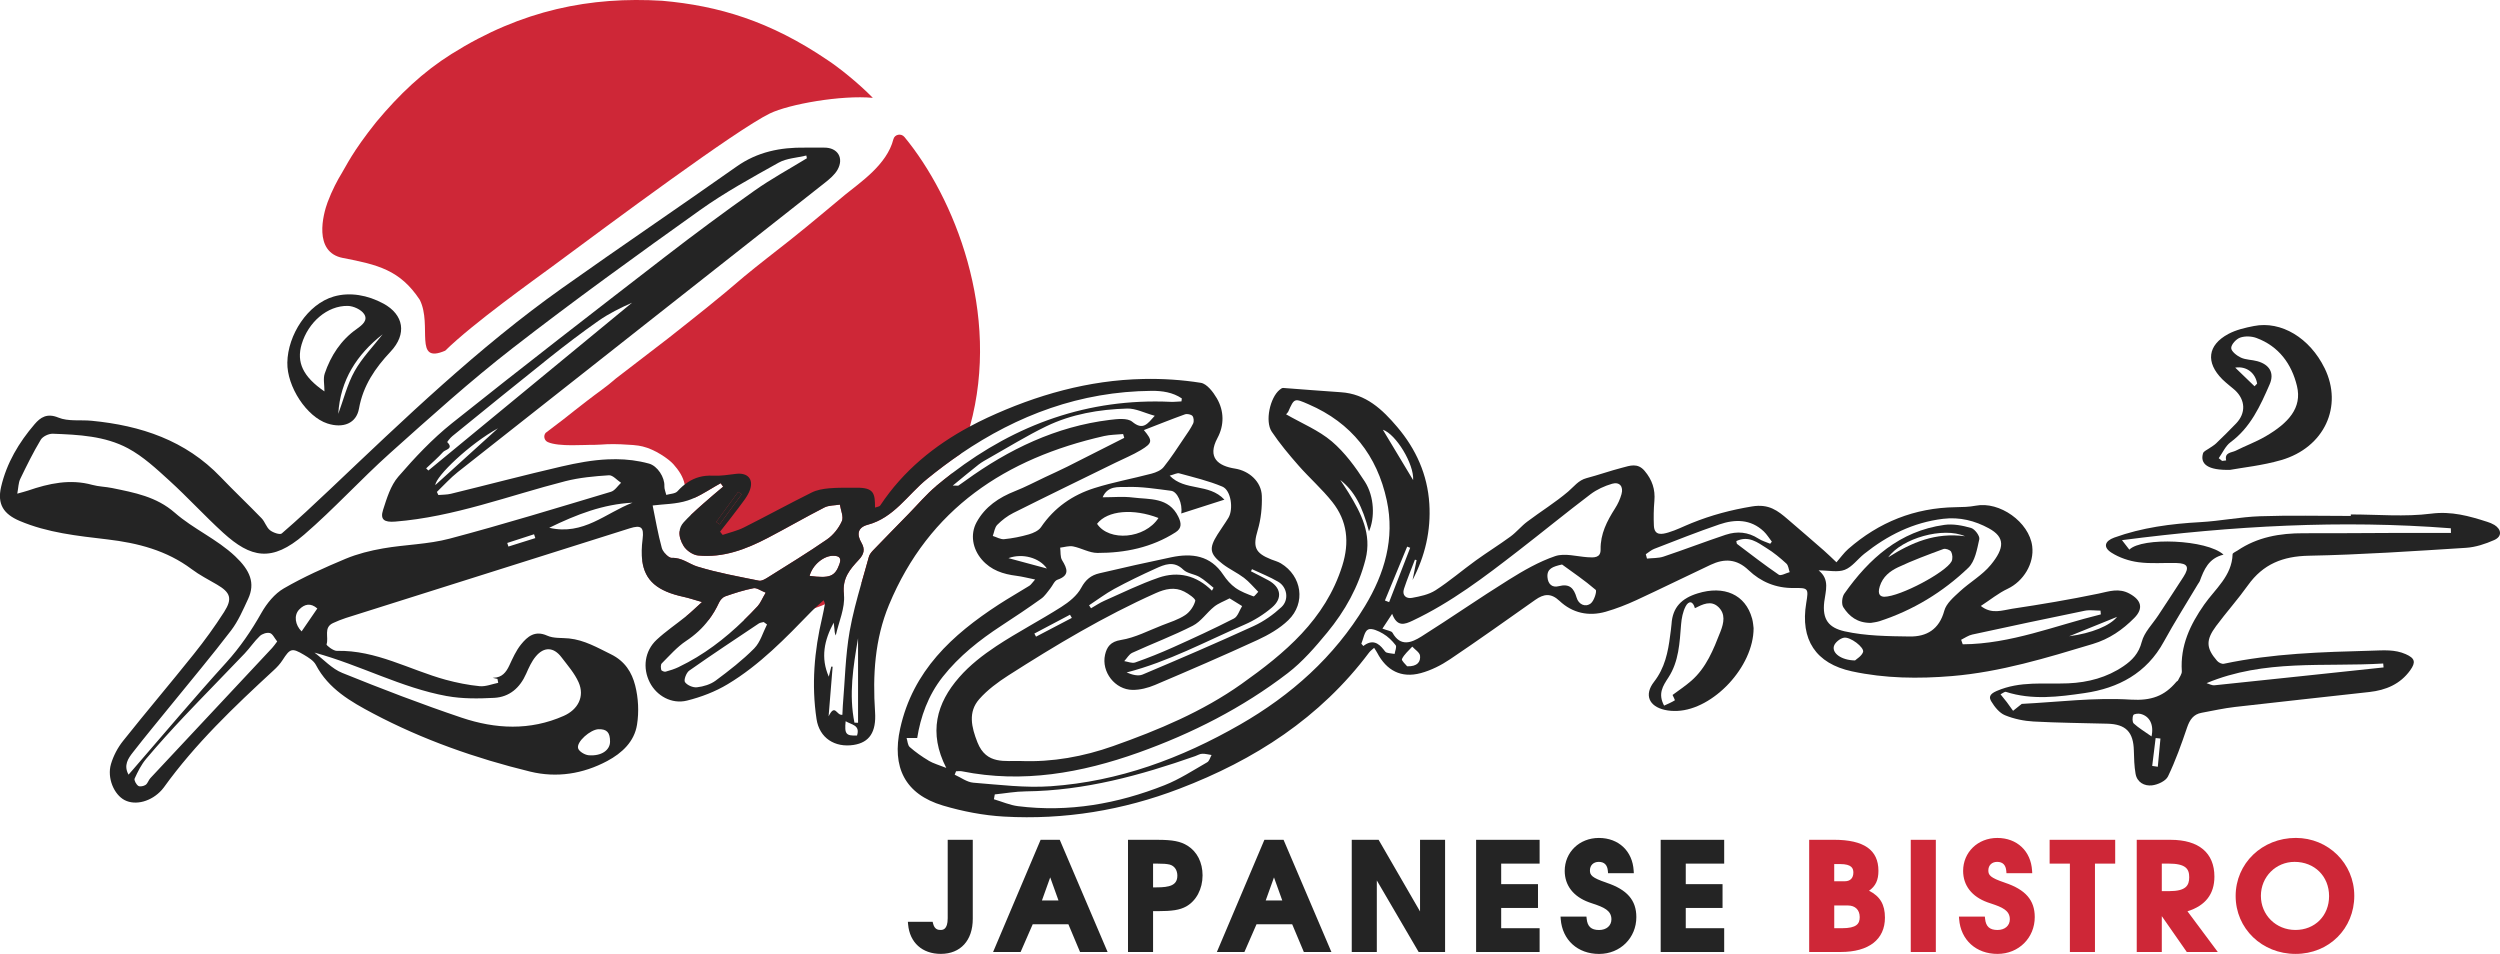 <?xml version="1.0" encoding="UTF-8"?> <svg xmlns="http://www.w3.org/2000/svg" id="Layer_2" data-name="Layer 2" viewBox="0 0 1003.11 382.75"><defs><style> .cls-1 { fill: #242424; } .cls-1, .cls-2, .cls-3, .cls-4 { stroke-width: 0px; } .cls-2 { fill: #242424; } .cls-3 { fill: #e80703; } .cls-4 { fill: #ce2737; } </style></defs><g id="Layer_1-2" data-name="Layer 1"><g><path class="cls-4" d="M137.1,69.53c1.8-2.88,4.19-8.45,13.87-20.57,9.3-11.14,18.7-20.06,30.17-27.28C209.49,3.86,237.13-1.43,265.72.31c22.54,1.99,43.25,8.13,66.36,23.82,4.22,2.77,12.07,8.93,18.14,15.13-12.66-1.18-33.62,2.53-41.31,6.26-13.58,6.59-63.95,44.12-87.06,61.22-6.98,5.17-32,22.94-43.21,33.97-12.88,5.55-5.06-10.1-10.2-20.39-7.91-12.02-16.94-14.13-30.85-16.81-12.01-2.29-7.92-17.59-6.14-22.38,1.75-4.7,4.09-9.1,5.65-11.6Z"></path><path class="cls-3" d="M375.7,194.99c2.12-1.77,4.25-3.48,6.41-5.12-3.36,6.89-7.56,13.68-12.71,20.3-8.15,10.43-15.87,18.26-23.81,24.02,1.01-3.58,2.07-7.17,3.04-10.75.27-1.01,1.07-1.97,1.83-2.75,4.7-4.88,9.45-9.72,14.18-14.56,3.66-3.73,7.06-7.8,11.07-11.14Z"></path><path class="cls-4" d="M362.9,54.97c-1.32-1.6-3.95-1.09-4.44.92-2.57,10.19-13.33,17.31-19.32,22.21-4.7,3.85-13.68,11.53-21.99,18.12-6.12,4.85-12.61,9.8-18.55,14.72-10.28,8.9-20.18,16.64-30.43,24.75l-21.03,16.16c-3.79,3.37-7.62,5.87-11.59,8.98-3.57,2.8-6.77,5.22-9.34,7.32l-7.29,5.55c-.98,1.22-.54,3.05.89,3.69,4.47,1.98,14.81,1.01,18.85,1.1,1.32.02,3.82-.22,5.11-.26,1.55-.05,3.89-.02,5.37.04,1.42.06,3.41.19,4.89.29,1.61.11,2.88.36,3.82.58,4.94,1.17,10.49,5,12.43,7.22,2.14,2.44,3.81,4.91,4.45,8.01.45,2.21,3.63,2.99,3.86,5.42,3.63-1.62,7.03-3.98,10.57-5.9.32.47.65.94.98,1.39-2.63,2.24-5.31,4.43-7.88,6.74-1.65,1.47-3.31,2.93-4.91,4.46-.23.54-.51,1.12-.85,1.69-1.51,2.66-2.04,3.81-3.85,5.08-.21,2.01.56,4.07,1.63,5.82,1.12,1.83,3.72,3.61,5.8,3.82,10.07,1.01,19.2-2.48,27.93-7.03,7.63-3.98,15.09-8.31,22.75-12.23,1.8-.92,4.13-.8,6.23-1.15.33,2.25,1.57,4.91.79,6.65-1.24,2.78-3.42,5.55-5.93,7.29-7.77,5.38-15.86,10.29-23.87,15.33-1.03.63-2.42,1.47-3.45,1.25-8.25-1.68-16.61-3.16-24.64-5.64-3.43-1.06-6.24-3.69-10.35-3.52-.8.03-1.92-.82-2.78-1.86-.38.21-.76.38-1.1.48-3.11.98-5.61,1.74-7.95,2.43,1.03,8.1,6.15,12.32,16.66,14.59,2.07.44,4.1,1.15,7.32,2.07-2.74,2.48-4.41,4.13-6.23,5.59-.09.08-.18.15-.27.21,3.02.7,6.14,1.24,9.12,1.44,1.63-2.13,3.02-4.46,4.19-7,.47-1.03,1.47-2.15,2.48-2.51,3.72-1.3,7.5-2.52,11.35-3.27,1.29-.26,2.87,1,4.9,1.78-1.53,2.58-2.13,4.22-3.22,5.4-1.8,1.93-3.64,3.82-5.53,5.65,10.58-.39,19.86-1.8,28.46-4.82,1.38-.47,2.72-.98,4.05-1.56,2.6-1.09,5.14-2.34,7.65-3.78,0-.09,0-.2-.02-.29-.73-6.47,2.45-9.99,6-13.82,2.06-2.21,2.55-4.19,1.03-6.8-1.93-3.3-1.59-6.12,2.49-7.21,10.57-2.81,16.05-12.06,23.85-18.4,4.43-3.6,8.93-6.98,13.54-10.11,1.44-3.66,2.66-7.33,3.67-11.02,12.55-45.53-6.41-92-26.32-116.09ZM336.78,226.46c-1.75,4.78-3.79,5.7-11.94,4.61,1.21-4.47,5.73-8.18,9.63-8.07,2.37.06,3.25.92,2.31,3.46Z"></path><g><path class="cls-2" d="M854.49,238.21c-4.31-2.37-8.16-.94-12.46-.03-11.49,2.39-23.08,4.34-34.69,6.08-3.9.59-8.15,2.36-12.55-1.12,3.79-2.46,7.06-5.15,10.76-6.89,6.33-2.99,10.75-10.13,9.86-17.11-1.22-9.69-13.12-18.11-22.7-16.23-2.62.51-5.34.56-8.01.6-16.46.24-30.78,5.99-43.1,16.76-1.77,1.56-3.16,3.57-4.73,5.35-1.68-1.57-3.31-3.22-5.05-4.73-4.78-4.19-9.6-8.33-14.42-12.47-4.11-3.54-7.63-6.32-14.38-5.22-8.43,1.38-16.4,3.51-24.22,6.67-3.13,1.25-6.17,2.83-9.39,3.78-2.43.71-5.64,1.5-5.8-2.8-.14-3.28-.09-6.58.2-9.84.41-4.64-.89-8.5-3.93-12.09-2.81-3.31-5.91-2.06-8.95-1.27-4.82,1.24-9.54,2.93-14.36,4.2-3.25.86-4.99,3.37-7.35,5.38-5.17,4.4-11,7.98-16.43,12.08-2.39,1.78-4.29,4.2-6.7,5.96-4.55,3.34-9.37,6.32-13.95,9.63-5.43,3.92-10.54,8.33-16.14,11.94-2.71,1.74-6.21,2.46-9.45,3.05-2.3.42-4.1-.98-3.2-3.66,1.3-3.95,2.9-7.78,4.38-11.67.23.06.45.12.67.18-.53,2.66-1.07,5.32-1.62,7.98,5.03-9.61,7.41-19.79,6.73-30.58-.74-11.72-5.34-21.93-12.85-30.79-5.99-7.06-12.59-13.33-22.64-13.97-7.72-.48-15.43-1.18-23.16-1.72-.47-.03-1.03.41-1.44.76-3.81,3.11-5.93,12.62-3.14,16.78,3.2,4.79,6.95,9.25,10.75,13.59,4.38,4.99,9.43,9.42,13.54,14.6,6.06,7.63,6.97,16.19,4.01,25.61-6.79,21.62-23.11,35.13-40.42,47.42-15.66,11.11-33.42,18.53-51.53,24.94-11.94,4.23-24.38,6.48-36.97,5.99-6.24-.24-13.85,1.63-17.46-7.48-2.4-6.08-3.85-12.15.71-17.34,3.28-3.72,7.47-6.82,11.68-9.52,19.06-12.18,38.46-23.79,59.18-33.04,3.76-1.68,7.59-2.58,11.41-.6,1.75.89,4.63,2.89,4.41,3.73-.54,2.13-2.16,4.46-4.04,5.7-2.77,1.83-6.08,2.86-9.22,4.08-5.47,2.12-10.87,5-16.55,5.9-4.23.67-5.65,2.8-6.38,5.91-1.56,6.88,3.99,14.06,11.05,14.12,2.99.03,6.18-.79,8.96-1.97,13.79-5.85,27.54-11.79,41.15-18.05,4.41-2.04,8.9-4.6,12.36-7.95,7.13-6.89,5.46-17.73-2.98-22.81-1.18-.71-2.58-1.06-3.88-1.57-6.61-2.62-7.38-5.12-5.41-11.75,1.31-4.38,1.8-9.19,1.65-13.77-.18-5.67-5.08-10.04-10.78-10.93-6.59-1.03-11.31-4.28-7-12.3,2.74-5.11,2.68-10.84-.27-15.9-1.48-2.54-3.98-5.82-6.42-6.21-7.59-1.21-15.39-1.71-23.1-1.54-21.96.44-42.87,6.42-62.52,15.52-2.37,1.1-4.7,2.27-7,3.51-14.21,7.59-26.79,17.78-36.01,31.71-.32.5-1.3.56-2.1.86.02-5.73-.47-8.03-7.41-7.97-3.67.02-7.35-.09-11,.23-2.39.21-4.94.65-7.06,1.72-9.12,4.53-18.05,9.43-27.15,14-2.68,1.35-5.68,2.01-8.53,2.98-.35-.44-.68-.86-1.03-1.3,2.43-3.13,4.94-6.2,7.29-9.4,1.72-2.37,3.79-4.72,4.72-7.41,1.51-4.4-1.06-6.94-5.62-6.38-3.07.38-6.17.88-9.22.73-3.9-.2-7.18.71-10.07,2.62-1.48.95-2.87,2.18-4.19,3.64-.91,1.01-2.96,1-4.49,1.45-.27-1.19-.82-2.39-.76-3.55.18-3.46-2.75-8.07-6.18-9.01-1.12-.3-2.22-.57-3.34-.79-4.4-.88-8.78-1.1-13.15-.91-6.23.27-12.43,1.44-18.58,2.86-14.83,3.43-29.57,7.33-44.35,10.94-1.63.41-3.39.35-5.08.51-.21-.42-.41-.83-.6-1.24,2.8-2.68,5.4-5.61,8.43-8,49.08-38.74,98.22-77.41,147.34-116.12,1.84-1.47,3.81-3.11,4.96-5.11,2.72-4.76.06-8.98-5.32-8.92-2.55.03-5.09.03-7.65,0-9.9-.15-19.14,1.68-27.5,7.59-23.25,16.39-46.81,32.33-70,48.78-33.71,23.91-63.38,52.54-93.28,80.87-6.3,5.97-12.65,11.91-19.23,17.58-.73.62-3.52-.33-4.73-1.32-1.45-1.16-2-3.37-3.33-4.75-5.4-5.59-11.06-10.93-16.43-16.55-14.12-14.77-32.06-20.69-51.76-22.6-4.49-.44-9.42.35-13.38-1.28-4.57-1.89-7.21-.06-9.51,2.63-6.32,7.36-11.25,15.62-13.47,25.2-1.59,6.91.97,10.87,7.45,13.63,11.26,4.78,23.23,6,35.13,7.41,12.29,1.45,23.82,4.4,33.91,11.96,3.16,2.37,6.73,4.19,10.14,6.18,5.41,3.17,6.3,5.61,2.86,10.99-3.73,5.83-7.81,11.46-12.14,16.87-9.36,11.72-19.08,23.14-28.42,34.89-2.15,2.69-3.87,5.99-4.84,9.28-1.63,5.58,1.24,12.26,5.49,14.45,4.41,2.28,10.78.53,14.9-4.08.27-.32.56-.65.8-.98,12.65-17.58,28.24-32.41,44.06-47,1.35-1.22,2.63-2.6,3.61-4.13,3.01-4.69,3.73-4.99,8.57-2.12,1.78,1.07,3.9,2.33,4.79,4.04,5.05,9.66,14.04,14.78,22.96,19.5,19.94,10.55,41.18,18,63.06,23.34,10.61,2.57,21.1.95,30.87-4.25,6.02-3.22,10.9-7.82,11.97-14.59.82-5.11.54-10.72-.74-15.74-1.33-5.2-4.05-9.73-9.77-12.53-5.47-2.69-10.6-5.68-16.76-6.33-2.95-.3-6.2.05-8.77-1.12-4.94-2.22-7.92.35-10.51,3.54-2,2.48-3.34,5.53-4.7,8.45-1.3,2.78-2.98,4.81-6.27,4.9-.15,0-.3.05-.39.05.6.14,1.27.29,1.92.42.09.53.2,1.06.29,1.57-2.48.5-5.02,1.57-7.42,1.35-4.6-.45-9.19-1.38-13.65-2.58-14.51-3.98-27.95-11.97-43.67-11.59-1.42.03-4.28-2.22-4.14-2.62.97-2.81-1.32-6.74,2.6-8.54,1.68-.76,3.37-1.47,5.12-2.03,37.97-12.02,75.94-24,113.93-35.98,4.61-1.45,5.76-.44,5.17,4.25-.42,3.3-.48,6.18-.17,8.68,1.03,8.1,6.15,12.32,16.66,14.59,2.07.44,4.1,1.15,7.32,2.07-2.74,2.48-4.41,4.13-6.23,5.59-.09.08-.18.15-.27.21-3.88,3.13-8.04,5.93-11.67,9.31-4.85,4.52-5.71,11.35-2.75,17.16,2.71,5.29,8.72,8.8,14.92,7.26,5.65-1.41,11.35-3.58,16.34-6.59,12.85-7.71,23.2-18.47,33.56-29.14.44-.45.88-.88,1.35-1.32,1.12-1.04,2.31-2.06,3.58-3.22.33.95.54,1.24.5,1.48-.02.06-.02.12-.03.18-.32,1.74-.63,3.49-1.04,5.2-3.2,13.48-4.34,27.12-2.28,40.83,1.15,7.6,7.33,11.53,14.89,10.37,6.33-.98,9.13-5.17,8.59-13.21-.98-14.69-.12-29.22,5.58-42.96,16.07-38.68,46.88-58.82,86.34-67.78,2.46-.56,5.08-.54,7.62-.79.15.5.29,1.01.44,1.53-7.62,3.85-15.22,7.72-22.84,11.55-2.96,1.48-5.99,2.84-8.99,4.25-3.98,1.87-7.86,3.95-11.94,5.55-6.51,2.57-12.08,6.27-15.48,12.52-2.63,4.84-1.62,10.67,2.13,15,3.66,4.23,8.53,5.82,13.88,6.48,2.27.29,4.5.88,7.48,1.48-1.22,1.36-1.66,2.12-2.31,2.52-4.08,2.54-8.27,4.91-12.3,7.53-18.7,12.17-34.42,26.57-39.53,49.73-3.42,15.46,1.87,26.36,17.13,30.91,7.94,2.36,16.3,3.98,24.53,4.44,24.17,1.36,47.68-2.49,70.32-11.16,30.19-11.52,56.53-28.45,76.19-54.69.47-.63,1.16-1.1,2-1.86.51.82.91,1.36,1.21,1.95,3.76,7.2,9.69,10.31,17.53,8.19,4.14-1.12,8.19-3.17,11.76-5.58,11.5-7.74,22.8-15.8,34.13-23.79,3.42-2.42,6.29-2.86,9.75.39,5.18,4.88,11.67,6.32,18.56,4.35,4.19-1.21,8.3-2.81,12.26-4.64,10.01-4.63,19.88-9.52,29.87-14.21,5.44-2.55,10.38-2.4,15.15,2.15,4.93,4.72,11.03,7.27,18.08,7.18,5.96-.08,6.06.12,5.08,6.02-2.45,14.66,3.78,24.29,18.34,27.42,13.23,2.86,26.7,3.02,40.13,1.9,19.44-1.62,37.96-7.3,56.5-12.88,6.65-2,11.94-5.67,16.67-10.45,3.75-3.79,2.84-7.15-1.9-9.73ZM174.67,194.63c.23-3.61,13.85-16.58,25.14-22.78-8.42,7.63-16.82,15.25-25.14,22.78ZM171.88,188.79c-.3-.29-.59-.57-.89-.86,2.3-2.18,4.72-4.25,6.82-6.59.88-.97,4.35-1.28,1.63-3.95,0-.12,1.22-1.72,2.06-2.39,12.98-10.54,25.94-21.1,39.03-31.53,6.39-5.08,12.89-10.04,19.58-14.72,4.17-2.92,8.77-5.2,13.5-7.29-27.24,22.45-54.48,44.9-81.72,67.33ZM109.26,259.92c-16.31,17.44-32.62,34.86-48.92,52.3-.76.8-1.06,2.13-1.92,2.71-.77.53-2.33.83-2.95.39-.82-.56-1.75-2.27-1.45-2.93,1.27-2.77,2.66-5.58,4.6-7.89,4.88-5.79,9.98-11.43,15.18-16.95,8.04-8.51,16.27-16.84,24.35-25.32,2.13-2.24,3.85-4.88,6.09-7.01.94-.91,2.87-1.54,4.05-1.21,1.12.3,1.84,2.04,2.93,3.37-.88,1.15-1.36,1.9-1.97,2.54ZM121.01,253.34c-2.57-2.54-3.19-6.38-1.01-8.72,2.18-2.31,4.69-2.8,7.32-.47-2.15,3.13-4.23,6.17-6.3,9.19ZM240.2,292.6c3.31-.09,4.6,1.32,4.58,4.97,0,3.43-3.49,5.9-8.59,5.47-1.54-.14-3.84-1.5-4.22-2.77-.79-2.6,4.96-7.6,8.22-7.68ZM179.36,279.3c6.15,1.12,12.62,1.04,18.91.71,6.14-.32,10.35-4.01,12.85-9.69,1.07-2.42,2.19-4.96,3.87-6.95,3.33-3.99,7.2-3.76,10.32.38,2.45,3.23,5.23,6.38,6.85,10.02,2.54,5.73-.29,10.97-5.96,13.47-13.59,6.02-27.41,5.28-40.96.73-16.14-5.44-32.08-11.56-47.89-17.96-4.16-1.66-7.47-5.38-11.17-8.16,18.47,5.03,34.84,14.12,53.18,17.46ZM153.72,220.04c-5.11.89-10.28,2.18-15.06,4.17-8.45,3.54-16.87,7.3-24.78,11.88-3.69,2.13-6.83,6.02-8.98,9.81-4.05,7.18-8.57,13.82-14.15,19.97-12.73,14.01-24.9,28.52-37.31,42.82-.54.63-1.1,1.24-1.87,2.13-2.07-3.78-.14-6.52,1.77-8.96,4.94-6.36,10.11-12.56,15.18-18.82,8.1-9.99,16.39-19.85,24.2-30.07,2.87-3.76,4.81-8.3,6.83-12.65,2.96-6.35.8-11.47-5.2-17.13-7.36-6.94-16.76-10.93-24.22-17.47-7.41-6.48-16.22-8.06-25.15-9.9-2.63-.54-5.38-.56-7.95-1.27-8.9-2.45-17.37-.6-25.76,2.28-1.15.39-2.33.67-4.34,1.24.47-2.48.45-4.35,1.18-5.88,2.57-5.34,5.2-10.67,8.24-15.74.8-1.35,3.22-2.48,4.84-2.42,10.35.38,20.92.89,30.17,5.85,6.09,3.27,11.4,8.22,16.58,12.94,7.41,6.74,14.19,14.19,21.6,20.94,11.11,10.1,19.52,11.96,32.5.76,11.99-10.34,22.67-22.15,34.46-32.71,16.11-14.41,32.2-28.95,49.26-42.19,24.56-19.06,49.81-37.28,75.13-55.33,9.96-7.1,20.8-13.03,31.52-19.02,3.23-1.8,7.39-1.95,11.13-2.87.08.38.14.74.21,1.1-7.06,4.32-14.36,8.28-21.1,13.05-12.11,8.56-24.03,17.4-35.78,26.47-28.63,22.11-57.26,44.23-85.53,66.8-7.89,6.3-14.93,13.8-21.54,21.45-3.07,3.55-4.6,8.66-6.09,13.29-1.28,3.98.51,5.06,4.81,4.73,23.64-1.87,45.65-10.43,68.34-16.23,5.67-1.44,11.62-1.98,17.49-2.36,1.54-.09,3.23,1.97,4.85,3.02-1.35,1.24-2.48,3.13-4.05,3.6-21.53,6.44-43.02,13.05-64.73,18.8-8.63,2.3-17.84,2.37-26.71,3.92ZM204,219.3c-.15-.48-.32-.95-.47-1.44,3.58-1.16,7.18-2.33,10.76-3.49.17.51.33,1.03.5,1.54-3.6,1.13-7.2,2.25-10.79,3.39ZM220.37,211.77c11.03-5.38,21.69-9.48,33.44-10.07-10.69,4.07-19.73,13.27-33.44,10.07ZM557.38,241.6c-.57-.21-1.13-.42-1.69-.65,2.98-7.21,5.96-14.41,8.93-21.62.39.15.8.3,1.21.47-2.81,7.27-5.64,14.53-8.45,21.8ZM567.01,192.63c-4.1-6.82-8.13-13.53-12.15-20.21,5.26,1.77,12.58,13.8,12.15,20.21ZM415.7,255.46c-.21-.42-.44-.85-.67-1.25,4.76-2.52,9.54-5.05,14.3-7.56.24.42.5.86.74,1.28-4.79,2.51-9.58,5.02-14.38,7.53ZM464.87,231.8c-7.42,2.55-14.53,6.06-21.72,9.24-1.87.82-3.6,2-5.38,3.02-.26-.41-.53-.8-.79-1.19,3.37-2.21,6.61-4.67,10.13-6.59,5.4-2.92,10.93-5.59,16.52-8.12,3.64-1.65,7.35-3.31,11.16.41,1.59,1.56,4.44,1.74,6.5,2.93,2.04,1.19,3.78,2.87,5.65,4.35-.21.38-.44.77-.65,1.16-6.2-6.15-13.57-7.92-21.42-5.22ZM454.31,261.93c8.07-3.7,16.4-6.83,24.28-10.85,3.31-1.69,5.59-5.26,8.59-7.66,1.69-1.36,3.87-2.12,6.18-3.34,1.98,1.22,3.51,2.16,5.03,3.1-1.06,1.71-1.74,4.2-3.27,4.99-8.01,4.1-16.19,7.86-24.4,11.55-4.99,2.24-10.07,4.28-15.22,6.09-1.25.45-2.93-.32-4.4-.54,1.06-1.13,1.9-2.74,3.2-3.33ZM502.36,228.38c3.51,1.65,7.15,3.08,10.48,5.03,3.64,2.13,4.49,7.26,1.32,10.2-3.25,3.01-7.06,5.71-11.08,7.56-14.75,6.76-29.66,13.17-44.61,19.48-1.8.76-4.17.11-6.42-.83,16.75-4.31,31.74-12.46,47.28-19.17,3.96-1.71,7.78-4.11,11.06-6.91,4.38-3.73,3.57-8.16-1.48-10.91-2.3-1.24-4.64-2.4-6.97-3.6.14-.29.29-.57.42-.86ZM296.18,197.38c.47.32.94.62,1.41.94-2.95,4.02-5.88,8.06-8.83,12.08-.45-.33-.91-.65-1.38-.97,2.93-4.02,5.86-8.03,8.8-12.05ZM279.91,227.37c-3.43-1.06-6.24-3.69-10.35-3.52-.8.03-1.92-.82-2.78-1.86-.59-.7-1.06-1.48-1.24-2.15-1.57-5.71-2.55-11.58-3.67-17.02,4.35-.56,9.46-.5,14.06-2,.91-.29,1.8-.65,2.68-1.04,3.63-1.62,7.03-3.98,10.57-5.9.32.47.65.94.98,1.39-2.63,2.24-5.31,4.43-7.88,6.74-1.65,1.47-3.31,2.93-4.91,4.46-1.06,1-2.07,2.03-3.04,3.1-1.04,1.15-1.56,2.4-1.66,3.67-.21,2.01.56,4.07,1.63,5.82,1.12,1.83,3.72,3.61,5.8,3.82,10.07,1.01,19.2-2.48,27.93-7.03,7.63-3.98,15.09-8.31,22.75-12.23,1.8-.92,4.13-.8,6.23-1.15.33,2.25,1.57,4.91.79,6.65-1.24,2.78-3.42,5.55-5.93,7.29-7.77,5.38-15.86,10.29-23.87,15.33-1.03.63-2.42,1.47-3.45,1.25-8.25-1.68-16.61-3.16-24.64-5.64ZM302.66,260.14c-4.73,4.78-10.13,8.96-15.54,12.98-2.06,1.51-4.87,2.36-7.44,2.65-1.59.2-3.98-.82-4.84-2.09-.56-.82.53-3.76,1.69-4.58,9.21-6.48,18.59-12.68,27.95-18.94.53-.35,1.28-.39,1.95-.57.44.32.89.65,1.33.97-1.66,3.25-2.68,7.12-5.11,9.58ZM272.43,267.6c-1.71.82-3.52,1.41-5.35,1.9-.51.14-1.66-.32-1.75-.7-.21-.83-.29-2.13.2-2.62,3.14-3.13,6.12-6.59,9.77-9.01,3.58-2.37,6.59-5.14,9.02-8.37,1.63-2.13,3.02-4.46,4.19-7,.47-1.03,1.47-2.15,2.48-2.51,3.72-1.3,7.5-2.52,11.35-3.27,1.29-.26,2.87,1,4.9,1.78-1.53,2.58-2.13,4.22-3.22,5.4-1.8,1.93-3.64,3.82-5.53,5.65-7.71,7.5-16.2,14-26.05,18.73ZM324.84,231.07c1.21-4.47,5.73-8.18,9.63-8.07,2.37.06,3.25.92,2.31,3.46-1.75,4.78-3.79,5.7-11.94,4.61ZM343.88,295.12c-4.44.18-5.08-.57-4.57-5.73,2.33,1.42,5.91,1.5,4.57,5.73ZM344.29,290.01l-1.45-.05c-2.27-11.23-.53-22.37,1.45-33.85v33.89ZM375.7,194.99c-4.01,3.34-7.41,7.41-11.07,11.14-4.73,4.84-9.48,9.67-14.18,14.56-.76.79-1.56,1.74-1.83,2.75-.97,3.58-2.03,7.17-3.04,10.75-1.8,6.32-3.52,12.65-4.66,19.09-1.72,9.81-1.89,19.89-2.74,29.85-.09,1.21-.12,2.43-.18,3.67-2.39.44-2.87-4.75-5.53.62.62-7.62,1.12-13.77,1.62-19.91l-.54-.05c-.33,1.35-.67,2.71-1,4.05-3.34-7.6-1.83-14.68,1.97-21.68.09.85.21,1.69.29,2.52.06.85.08,1.69.53,2.63,1.21-5.44,3.79-11.05,3.3-16.3,0-.09,0-.2-.02-.29-.73-6.47,2.45-9.99,6-13.82,2.06-2.21,2.55-4.19,1.03-6.8-1.93-3.3-1.59-6.12,2.49-7.21,10.57-2.81,16.05-12.06,23.85-18.4,4.43-3.6,8.93-6.98,13.54-10.11,22.75-15.48,47.84-24.97,76.55-25.23,4.29-.03,8.51.59,12.12,3.04-.05.39-.09.79-.14,1.19-1.44.06-2.87.24-4.31.18-33.18-1.53-62.04,9.08-87.66,28.6-2.16,1.65-4.29,3.36-6.41,5.12ZM445.28,168.48c-21.57,2.65-40.5,11.78-57.91,24.38-.92.65-1.83,1.33-2.77,1.95-.18.12-.51.02-2.3.02,4.05-3.3,7.15-5.93,10.35-8.42,1.33-1.03,2.83-1.84,4.31-2.68,7.59-4.28,15.01-8.89,22.83-12.67,10.16-4.91,21.22-6.79,32.41-7.13,3.45-.12,6.95,1.75,11.14,2.9-2.96,3.3-4.72,5.97-9.04,2.39-1.93-1.59-6.02-1.1-9.02-.74ZM398.35,215.05c.57-1.53.76-3.43,1.8-4.47,1.86-1.87,4.07-3.57,6.42-4.75,13.6-6.82,27.3-13.45,40.96-20.15,3.42-1.68,6.97-3.13,10.22-5.08,4.75-2.86,4.79-3.76,1.22-8.03,5.56-2.15,10.99-4.34,16.49-6.32.86-.3,2.43.02,2.99.63.56.65.68,2.22.29,3.05-.97,2.01-2.3,3.87-3.57,5.73-2.68,3.95-5.25,8-8.24,11.72-1.07,1.35-3.1,2.19-4.87,2.66-7.6,2.01-15.4,3.42-22.9,5.79-8.8,2.77-16.14,7.85-21.46,15.69-.97,1.42-3.08,2.37-4.87,2.89-3.24.94-6.58,1.6-9.92,1.93-1.47.14-3.05-.83-4.58-1.3ZM464.83,207.84c-5.46,8.37-19.8,9.58-24.65,2.34,4.19-5.44,14.69-6.2,24.65-2.34ZM404.63,223.95c5.62-2.07,12.43-.17,15.43,4.16-5.22-1.41-9.95-2.68-15.43-4.16ZM372.6,305.19c-2.66-1.57-5.23-3.39-7.56-5.43-.85-.74-.88-2.4-1.28-3.64h4.26c1.32-8.36,4.31-17.04,10.25-24.56,6.59-8.33,14.74-14.75,23.54-20.51,5.4-3.52,10.75-7.1,15.99-10.85,1.45-1.03,2.45-2.66,3.61-4.07.97-1.18,1.65-3.08,2.86-3.51,5.03-1.74,3.99-4.38,1.89-7.83-.82-1.35-.54-3.36-.77-5.05,1.72-.2,3.54-.82,5.17-.5,3.31.65,6.53,2.62,9.78,2.62,11.11.02,21.8-2.18,31.35-8.28,2.58-1.65,2.33-3.69,1.12-6.21-3.87-8-11.55-6.89-18.31-7.75-3.81-.48-7.74-.09-12.08-.09,2.06-4.79,6.47-4.02,9.48-4.13,5.99-.23,12.03.77,18.02,1.53,2.46.32,4.66,5.08,4.04,9.1,5.71-1.83,11.07-3.54,17.32-5.55-6.26-6.71-15.81-3.27-21.95-9.63,1.83-.47,2.98-1.18,3.85-.92,5.8,1.6,11.75,2.99,17.28,5.32,3.48,1.45,4.53,9.01,2.43,12.52-1.39,2.3-2.99,4.46-4.41,6.74-3.46,5.53-3.14,7.77,2.12,11.81,2.68,2.06,5.83,3.48,8.53,5.52,2.12,1.6,3.82,3.73,5.73,5.62-.67.65-1.57,1.97-1.92,1.83-2.49-.94-5.08-1.89-7.23-3.42-1.9-1.35-3.57-3.27-4.87-5.23-5.17-7.83-12.61-8.77-20.88-7.04-9.66,2.01-19.29,4.19-28.89,6.44-3.23.76-5.46,2.49-7.23,5.8-1.66,3.13-4.91,5.73-8.03,7.71-8.56,5.44-17.61,10.13-26.06,15.71-5.38,3.57-10.66,7.66-14.87,12.49-9.12,10.4-12.44,22.24-5.2,36.37-2.93-1.16-5.15-1.77-7.09-2.9ZM484.36,305.87c-5.61,3.22-11.11,6.82-17.08,9.18-18.88,7.48-38.47,10.97-58.82,8.42-3.28-.41-6.44-1.83-9.66-2.77.11-.65.23-1.3.35-1.95,4.14-.42,8.28-1.18,12.43-1.22,23.61-.27,45.97-6.41,68.01-14.15.92-.33,1.84-.91,2.78-.94,1.25-.05,2.51.32,3.76.5-.57,1-.89,2.45-1.77,2.93ZM497.49,290.77c-23.57,13.53-48.58,22.78-75.78,24.7-10.31.73-20.8-.6-31.17-1.42-2.57-.21-4.99-2.1-7.48-3.2.2-.47.38-.94.56-1.39.79,0,1.62-.14,2.37.02,24.38,4.91,47.95.65,70.82-7.5,21.43-7.65,41.74-17.96,59.88-31.88,5.96-4.57,11.03-10.46,15.86-16.31,7.13-8.65,12.56-18.34,15.36-29.36,2.58-10.17-1.77-18.49-6.77-26.68-1.07-1.75-2.25-3.45-3.37-5.17,5.7,4.46,8.89,10.6,11.53,20.63,2.36-5.35,2.24-13.85-1.65-19.94-3.75-5.85-8.04-11.7-13.27-16.16-5.26-4.46-11.99-7.21-18.35-10.87.29-.33.68-.65.86-1.04,2.45-5.5,2.42-5.49,8.24-2.95,17.13,7.42,27.44,20.53,31.31,38.55,3.28,15.28-.89,29.37-8.77,42.4-12.35,20.42-29.58,35.75-50.17,47.57ZM559.57,262.38c-1.06-.17-2.16-.23-3.17-.53-.48-.14-.86-.71-1.19-1.16-2.15-2.78-4.63-4.23-8.18-1.48-.27-.32-.54-.62-.8-.94.85-1.98,1.22-4.96,2.71-5.68,1.41-.7,4.17.59,5.97,1.65,1.95,1.13,3.7,2.84,5.09,4.64.51.67-.24,2.31-.42,3.51ZM564.62,267.35c-.44-.57-2.4-2.3-2.09-2.93.89-1.89,2.69-3.36,4.14-4.97,1.09,1.21,2.96,2.33,3.11,3.64.27,2.34-.94,4.4-5.17,4.26ZM638.25,242.15c-2.25,1.65-4.87.29-5.64-2.34-1.13-3.88-2.87-5.73-7.21-4.6-2.57.67-4.28-.82-4.49-3.63-.26-3.4,2.07-4.23,5.85-5.08,4.13,3.02,9.04,6.33,13.5,10.17.57.5-.63,4.47-2.01,5.47ZM650.62,198.27c-.56,2.01-1.47,3.99-2.6,5.74-3.22,5.06-5.9,10.19-5.79,16.49.06,3.45-2.74,3.25-5.29,3.08-4.32-.3-9.1-1.72-12.92-.44-6.53,2.22-12.71,5.79-18.62,9.48-11.85,7.38-23.31,15.37-35.11,22.8-3.88,2.43-8.33,4.26-11.56-1.53-.41-.74-1.95-.85-4.04-1.66,1.33-2.03,2.37-3.61,3.9-5.93,2.03,5.41,5.05,4.23,8.19,2.75,15.46-7.3,28.95-17.61,42.37-28,9.73-7.53,19.26-15.33,29.05-22.75,2.52-1.9,5.61-3.31,8.66-4.2,2.98-.86,4.63,1.12,3.76,4.16ZM692.51,214.54c-8.39,2.81-16.66,5.99-25.05,8.8-2.06.68-4.41.54-6.62.79-.17-.59-.32-1.16-.47-1.75,1.12-.73,2.15-1.68,3.36-2.15,8.68-3.36,17.32-6.8,26.14-9.81,6.26-2.13,12.56-2.19,17.84,2.81,1.24,1.19,2.16,2.72,3.23,4.1-.21.29-.42.56-.65.85-1.6-.68-3.34-1.16-4.79-2.1-4.13-2.65-8.53-3.01-12.98-1.53ZM713.71,230.59c-5.71-3.9-11.19-8.16-16.72-12.33-.18-.14-.15-.51-.3-1.16,5-2.33,8.57.6,12.14,2.83,2.84,1.75,5.46,3.93,7.92,6.18.83.74.92,2.28,1.35,3.46-1.5.39-3.54,1.6-4.38,1.03ZM747.54,261.64c-.59,1.65-2.63,2.78-3.22,3.36-5.5-.09-9.24-2.9-8.48-5.71.38-1.44,2.39-3.07,3.93-3.4,2.57-.57,8.43,3.95,7.77,5.76ZM780.13,245.07c-2.04,7.48-7.06,10.43-13.92,10.32-8.71-.12-17.61-.2-26.03-2.07-6.42-1.44-9.05-4.75-8.21-11.84.51-4.31,2.36-8.98-2.27-12.62,4.08,0,7.68.88,10.51-.23,2.98-1.16,5.14-4.28,7.78-6.39,9.34-7.44,19.62-12.62,31.7-14.07,6.65-.8,12.73.77,18.31,3.81,6.59,3.58,6.33,7.92.8,14.66-3.4,4.16-8.42,6.97-12.44,10.69-2.43,2.25-5.44,4.79-6.23,7.74ZM786.89,256.71c1.48-.73,2.9-1.77,4.46-2.1,15.01-3.27,30.05-6.47,45.11-9.55,2.03-.41,4.23-.05,6.35-.05.05.5.09,1,.14,1.51-18.37,4.5-36.13,11.9-55.42,12-.21-.6-.42-1.21-.63-1.81ZM830.23,255.29c6.95-2.81,13.18-5.32,19.24-7.78-2.83,3.52-10.14,6.59-19.24,7.78Z"></path><path class="cls-2" d="M297.58,198.32c-2.95,4.02-5.88,8.06-8.83,12.08-.45-.33-.91-.65-1.38-.97,2.93-4.02,5.86-8.03,8.8-12.05.47.32.94.62,1.41.94Z"></path><path class="cls-2" d="M1000.76,210.58c-.83-.51-1.78-.89-2.72-1.18-7.33-2.36-14.38-4.35-22.58-3.3-10.58,1.35-21.45.32-32.21.32v.6c-12.15,0-24.31-.3-36.44.12-7.98.27-15.9,1.92-23.88,2.36-11.82.65-23.43,2.16-34.63,6.21-3.78,1.38-4.55,3.84-1.12,6.03,3.17,2.03,7.12,3.36,10.88,3.85,5,.68,10.16.18,15.25.32,4.47.11,5.28,1.63,2.83,5.47-3.33,5.22-6.77,10.35-10.16,15.54-2.31,3.52-5.64,6.77-6.62,10.63-1.18,4.63-3.88,7.42-7.32,9.75-6.62,4.52-14.16,6.53-22.16,6.88-9.61.41-19.3-1.03-28.74,3.07-3.07,1.33-3.08,2.65-2.12,4.23,1.32,2.18,3.22,4.58,5.46,5.5,3.57,1.47,7.59,2.31,11.46,2.52,9.89.54,19.8.6,29.7.88,7.36.2,10.38,3.36,10.55,10.79.08,3.08.15,6.21.68,9.25.6,3.54,3.6,5.05,6.61,4.7,2.31-.26,5.52-1.74,6.41-3.6,3.04-6.32,5.4-12.97,7.66-19.62,1.06-3.08,2.52-5.32,5.87-5.91,4.44-.82,8.86-1.81,13.35-2.33,17.97-2.07,35.96-3.98,53.95-6,6.56-.74,12.32-3.11,16.34-8.69,2.36-3.28,1.93-4.85-1.78-6.5-4.43-1.95-8.84-1.53-13.68-1.39-19.91.54-39.73,1.09-59.3,5.25-.8.18-2.12-.48-2.72-1.18-4.43-5.09-4.58-8.31-.38-13.97,4.14-5.56,8.78-10.75,12.8-16.39,6.05-8.45,13.95-11.61,24.35-11.81,21.04-.41,42.07-1.84,63.08-3.17,3.84-.24,7.77-1.54,11.32-3.11,3.25-1.44,3.05-4.26.02-6.14ZM863.29,295.48c-2.8-1.97-5.15-3.37-7.13-5.18-.62-.57-.62-2.42-.18-3.36.24-.53,2.03-.73,2.96-.48,3.55.92,5.37,4.23,4.35,9.02ZM865.81,307.65c-.74-.12-1.5-.23-2.25-.33.47-3.73.92-7.45,1.38-11.19.65.06,1.28.14,1.93.2-.35,3.78-.71,7.54-1.06,11.32ZM956.25,266.23c.05.53.09,1.06.14,1.57-22.63,2.4-45.24,4.82-67.89,7.17-1,.09-2.09-.56-3.13-.86,23.2-9.72,47.22-6.44,70.88-7.88ZM960.38,213.84c-12.03.05-24.05.15-36.08.12-9.48-.03-18.5,1.51-26.53,6.95-.68.47-1.93.94-1.95,1.44-.26,8.75-6.97,13.92-11.4,20.24-5.68,8.12-9.64,16.52-8.98,26.7.09,1.19-.97,2.48-1.53,3.72-.11.23-.45.33-.64.54-4.81,5.76-10.11,7.66-18.31,7.17-14.57-.92-29.31.98-43.75,1.71-1.12.89-2.3,1.84-3.48,2.78-.85-1.15-1.65-2.33-2.51-3.48-.76-1-1.56-1.93-2.52-3.14.8-.38,1.65-1.15,2.18-.98,10.48,3.37,21.12,2,31.55.48,13.54-1.97,24.88-7.94,31.79-20.63,4.31-7.88,9.15-15.46,13.74-23.19.21-.36.53-.7.67-1.07,1.71-4.61,3.49-9.16,9.54-10.66-6.67-6.09-32.7-7.09-37.79-2-.83-1.07-1.63-2.1-2.95-3.81,44.26-5.73,88.01-8.18,131.95-4.76.02.62.03,1.25.05,1.87-7.68,0-15.37-.02-23.05,0Z"></path><path class="cls-2" d="M932.72,147.71c-5.94-12.11-17.41-19.06-28.33-16.9-3.51.68-7.17,1.53-10.28,3.19-8.37,4.49-9.15,11.43-2.42,18.18.89.89,1.89,1.69,2.86,2.52.74.65,1.56,1.24,2.27,1.9,4.17,3.93,4.37,9.15.44,13.27-2.63,2.75-5.35,5.43-8.1,8.07-.8.77-1.81,1.28-2.72,1.95-.86.63-2.22,1.15-2.48,1.98-1.3,4.29,1.89,6.91,10.9,6.65,4.94-.91,12.88-1.72,20.42-3.9,17.38-5.05,24.96-21.6,17.44-36.93ZM896.86,147.51c4.63-.73,8.12,2.24,8.8,6.41-.35.36-.7.71-1.04,1.07-2.43-2.34-4.87-4.69-7.75-7.48ZM908.89,175.17c-3.76,2.19-7.92,3.7-11.82,5.67-1.66.83-4.58.62-3.84,3.9-.54.06-1.07.14-1.62.2-.45-.36-.91-.73-1.36-1.09,1.56-2.18,2.71-4.91,4.75-6.42,8.03-5.93,11.91-14.56,15.68-23.2,2-4.57-.06-7.97-4.97-9.31-2.16-.6-4.58-.51-6.58-1.44-1.63-.76-3.87-2.52-3.87-3.84,0-1.45,2.01-3.63,3.58-4.17,1.96-.7,4.6-.59,6.58.15,8.96,3.33,14.1,10.43,16.23,19.29,2.1,8.75-3.39,14.84-12.76,20.27Z"></path><path class="cls-2" d="M153.77,121.78c-6.15-3.33-13.32-4.7-19.86-2.8-10.46,3.02-18.43,15.4-18.62,26.48-.18,9.69,7.77,21.77,16.08,24.46,6.3,2.04,11.61-.02,12.67-5.97,1.65-9.24,6.45-16.23,12.7-22.89,6.61-7.04,5.32-14.81-2.96-19.29ZM130.29,149.92c-.67,1.95-.11,4.32-.11,7.13-8.65-5.93-11.28-11.72-9.15-18.91,2.62-8.84,10.29-15.54,18.52-15.4,2.28.05,5.38,1.48,6.56,3.28,1.62,2.46-.68,4.35-2.98,5.97-6.32,4.44-10.4,10.72-12.85,17.93ZM142.28,148.93c-2.95,5.28-4.43,11.38-6.55,17.13.8-13.6,7.5-23.85,17.81-31.93-3.81,4.9-8.27,9.45-11.26,14.8Z"></path><path class="cls-2" d="M703.01,248.17c-2.66-9.67-11.26-13.36-21.84-10.08-6.39,1.97-10.07,5.56-10.48,12.33-.09,1.54-.38,3.07-.56,4.61-.82,6.65-2.15,13-6.45,18.53-4.04,5.18-2.1,9.83,4.29,11.28,1.63.38,3.37.48,5.05.41,14.39-.62,30.6-17.64,30.6-33.21-.09-.54-.17-2.27-.6-3.87ZM690.34,253.39c-2.84,7.26-5.67,14.5-11.73,19.79-2.4,2.1-5.11,3.87-7.51,5.67.23.51,1.03,2.09.92,2.15-1.41.86-2.92,1.5-4.31,2.13-2.57-4.79-.48-7.91,1.74-11.31,4.19-6.44,4.49-13.92,5.08-21.31.2-2.45.7-5.06,1.81-7.2,1.24-2.34,2.96-2.22,3.72.71,3.13-1.54,6.47-3.28,9.42-.47,2.92,2.77,2.24,6.3.86,9.84Z"></path><path class="cls-2" d="M790.94,211.86c-3.45-1-7.3-1.75-10.79-1.25-17.87,2.49-30.17,13.48-40.12,27.59-.94,1.32-1.22,4.16-.42,5.43,2.31,3.63,5.61,6.35,11.07,6.3.71-.14,2.13-.26,3.46-.68,13.51-4.4,25.43-11.67,35.61-21.4,2.72-2.58,3.54-7.47,4.43-11.49.29-1.25-1.77-4.05-3.24-4.49ZM783.02,225.3c-2.27,4.29-20.44,14.07-27.01,14.15-1.5-.08-2.78-.88-1.77-4.16,1.21-3.92,4.1-6.12,7.29-7.65,5.93-2.8,12.11-5.08,18.25-7.35.85-.32,2.72.36,3.11,1.1.56,1.06.7,2.87.14,3.9ZM757.64,223.61c5.49-7.63,22.01-12.33,30.82-8.45-11.94-1.57-21.36,2.46-30.82,8.45Z"></path></g><g><g><path class="cls-1" d="M380.26,368.43c0,4.71-2.06,4.71-2.94,4.71-.98,0-2.35-.26-2.92-2.54l-.18-.73h-9.94l.09,1.03c.64,7.3,5.67,11.84,13.12,11.84,7.92,0,12.83-5.39,12.83-14.08v-31.7h-10.06v31.46Z"></path><path class="cls-1" d="M417.54,336.97l-19.07,45.02h11.04l4.86-11.14h14.31l4.68,11.14h11.06l-19.2-45.02h-7.7ZM424.71,361.3h-6.64l3.32-9.26,3.32,9.26Z"></path><path class="cls-1" d="M476.5,339.34c-2.8-1.75-5.96-2.37-12.08-2.37h-11.82v45.02h10.06v-16.39h1.64c6.11,0,9.04-.47,11.62-1.87,4.07-2.26,6.6-7.05,6.6-12.5,0-5.17-2.19-9.5-6.02-11.89ZM472.4,351.4c0,3.87-3.19,4.65-8.34,4.65h-1.4v-9.53h1.76c2.37,0,3.66.1,4.9.38,1.93.52,3.09,2.21,3.09,4.51Z"></path><path class="cls-1" d="M507.33,336.97l-19.07,45.02h11.05l4.86-11.14h14.31l4.68,11.14h11.06l-19.2-45.02h-7.69ZM514.49,361.3h-6.63l3.32-9.25,3.32,9.25Z"></path><polygon class="cls-1" points="569.78 365.71 553.16 336.97 542.38 336.97 542.38 381.99 552.44 381.99 552.44 353.27 569.23 381.99 579.83 381.99 579.83 336.97 569.78 336.97 569.78 365.71"></polygon><polygon class="cls-1" points="592.28 381.99 617.76 381.99 617.76 372.44 602.34 372.44 602.34 364.31 617.11 364.31 617.11 354.76 602.34 354.76 602.34 346.52 617.76 346.52 617.76 336.97 592.28 336.97 592.28 381.99"></polygon><path class="cls-1" d="M644.59,354.17c-5.99-2-6.64-3.09-6.64-4.93,0-2.05,1.42-3.42,3.54-3.42,2.23,0,3.46,1.24,3.66,3.67l.07.88h10.34l-.06-1c-.44-7.87-6.05-13.15-13.95-13.15s-13.72,5.8-13.72,13.21c0,5.85,3.47,10.33,9.77,12.62.49.18,1.01.35,1.54.53,4.35,1.44,7.43,2.74,7.43,6.28,0,2.57-1.99,4.3-4.96,4.3-3.13,0-4.66-1.39-4.97-4.51l-.09-.86h-10.4l.08,1.02c.63,8.34,6.81,13.95,15.38,13.95s14.96-6.49,14.96-14.78c0-6.78-3.7-11.03-11.98-13.79Z"></path><polygon class="cls-1" points="666.34 381.99 691.82 381.99 691.82 372.44 676.4 372.44 676.4 364.31 691.16 364.31 691.16 354.76 676.4 354.76 676.4 346.52 691.82 346.52 691.82 336.97 666.34 336.97 666.34 381.99"></polygon></g><g><path class="cls-4" d="M749.94,357.4c2.65-1.86,3.77-4.28,3.77-7.99,0-8.38-5.83-12.45-17.81-12.45h-9.98v45.02h12.65c11.28,0,17.75-5.02,17.75-13.79,0-5.23-1.93-8.54-6.38-10.79ZM739.04,372.44h-3.06v-9.12h5.5c2.91,0,4.72,1.78,4.72,4.65,0,2.69-1.22,4.47-7.16,4.47ZM740.22,353.6h-4.25v-6.9h2.36c4.69,0,5.32,1.73,5.32,3.42,0,2.21-1.25,3.48-3.42,3.48Z"></path><rect class="cls-4" x="766.68" y="336.97" width="10.06" height="45.02"></rect><path class="cls-4" d="M804.45,354.17c-5.99-2-6.64-3.09-6.64-4.93,0-2.05,1.42-3.42,3.54-3.42,2.23,0,3.46,1.24,3.66,3.67l.07.88h10.34l-.06-1c-.44-7.87-6.05-13.15-13.95-13.15s-13.72,5.8-13.72,13.21c0,5.85,3.47,10.33,9.77,12.62.49.18,1.01.35,1.54.52,4.35,1.44,7.43,2.74,7.43,6.28,0,2.57-1.99,4.3-4.96,4.3-3.13,0-4.66-1.39-4.97-4.51l-.09-.86h-10.4l.08,1.02c.63,8.34,6.81,13.95,15.38,13.95s14.96-6.49,14.96-14.78c0-6.78-3.7-11.03-11.98-13.79Z"></path><polygon class="cls-4" points="822.4 346.52 830.53 346.52 830.53 381.99 840.59 381.99 840.59 346.52 848.71 346.52 848.71 336.97 822.4 336.97 822.4 346.52"></polygon><path class="cls-4" d="M888.52,351.75c0-9.53-6.24-14.78-17.57-14.78h-13.6v45.02h10.06v-14.39l10.03,14.39h12.44l-12.17-16.34c7.18-2.23,10.81-6.9,10.81-13.9ZM878.41,351.98c0,3.35-1.36,5.58-7.99,5.58h-3.01v-11.05h2.65c6.95,0,8.35,2.09,8.35,5.47Z"></path><path class="cls-4" d="M921.2,336.21c-13.55,0-24.16,10.23-24.16,23.3s10.56,23.24,24.04,23.24,23.56-10.23,23.56-23.3-10.52-23.24-23.45-23.24ZM934.53,359.56c0,7.87-5.68,13.58-13.5,13.58s-13.86-6.01-13.86-13.69,6.06-13.63,13.5-13.63c8.03,0,13.86,5.78,13.86,13.74Z"></path></g></g></g></g></svg> 
